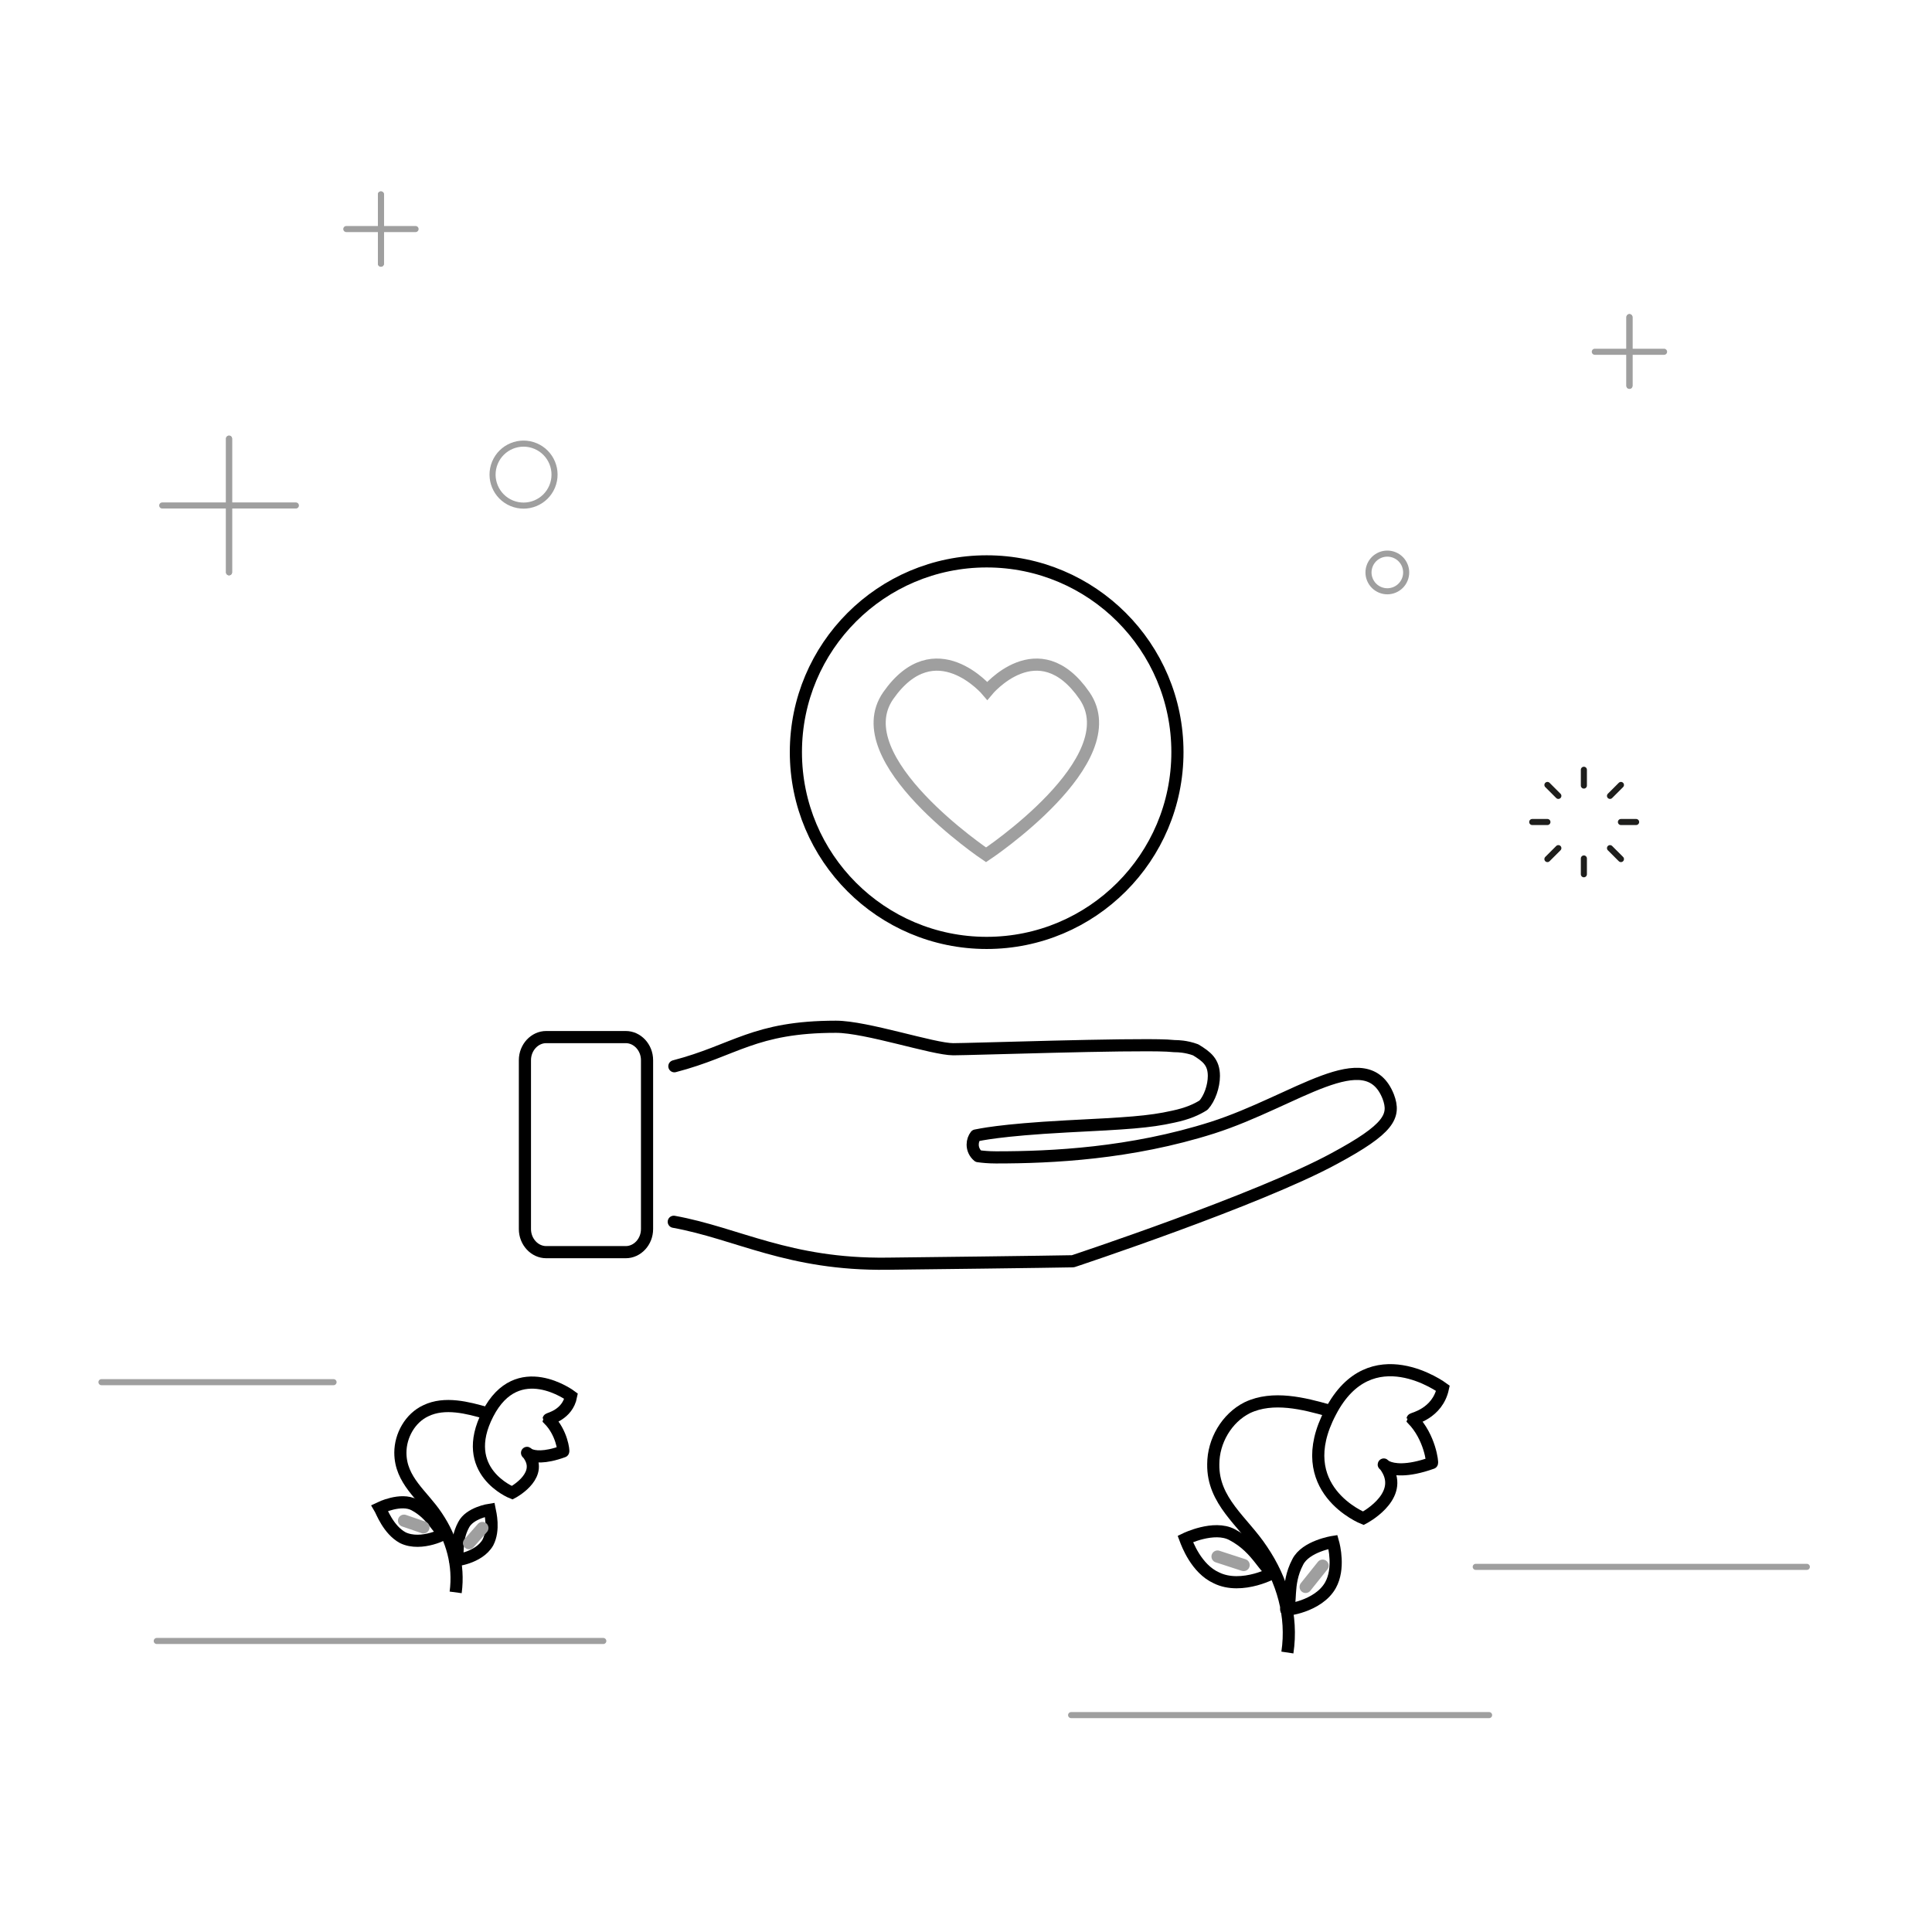 <svg version="1.1" id="Others_support(Bereavment)" xmlns="http://www.w3.org/2000/svg" xmlns:xlink="http://www.w3.org/1999/xlink" x="0px" y="0px" viewBox="0 0 318 318" enable-background="new 0 0 318 318" xml:space="preserve">
<g>
	<line fill="none" stroke="#1E1E1C" stroke-linecap="round" stroke-miterlimit="10" x1="260.7" y1="126.7" x2="260.7" y2="129.3"></line>
	<line fill="none" stroke="#1E1E1C" stroke-linecap="round" stroke-miterlimit="10" x1="254.7" y1="129.2" x2="256.5" y2="131"></line>
	<line fill="none" stroke="#1E1E1C" stroke-linecap="round" stroke-miterlimit="10" x1="252.2" y1="135.3" x2="254.7" y2="135.3"></line>
	<line fill="none" stroke="#1E1E1C" stroke-linecap="round" stroke-miterlimit="10" x1="254.7" y1="141.4" x2="256.5" y2="139.6"></line>
	<line fill="none" stroke="#1E1E1C" stroke-linecap="round" stroke-miterlimit="10" x1="260.7" y1="143.9" x2="260.7" y2="141.3"></line>
	<line fill="none" stroke="#1E1E1C" stroke-linecap="round" stroke-miterlimit="10" x1="266.8" y1="141.4" x2="265" y2="139.6"></line>
	<line fill="none" stroke="#1E1E1C" stroke-linecap="round" stroke-miterlimit="10" x1="269.3" y1="135.3" x2="266.8" y2="135.3"></line>
	<line fill="none" stroke="#1E1E1C" stroke-linecap="round" stroke-miterlimit="10" x1="266.8" y1="129.2" x2="265" y2="131"></line>
</g>
<ellipse transform="matrix(0.385 -0.923 0.923 0.385 53.508 268.677)" fill="none" stroke="#9F9F9F" stroke-linecap="round" stroke-miterlimit="10" cx="228.3" cy="94.2" rx="3.1" ry="3.1"></ellipse>
<ellipse transform="matrix(0.385 -0.923 0.923 0.385 -19.06 127.522)" fill="none" stroke="#9F9F9F" stroke-linecap="round" stroke-miterlimit="10" cx="86.1" cy="78.1" rx="5.1" ry="5.1"></ellipse>
<line fill="none" stroke="#9F9F9F" stroke-linecap="round" stroke-linejoin="round" stroke-miterlimit="10" x1="16.7" y1="227.5" x2="54.9" y2="227.5"></line>
<line fill="none" stroke="#9F9F9F" stroke-linecap="round" stroke-linejoin="round" stroke-miterlimit="10" x1="25.8" y1="270.1" x2="99.3" y2="270.1"></line>
<line fill="none" stroke="#9F9F9F" stroke-linecap="round" stroke-linejoin="round" stroke-miterlimit="10" x1="242.9" y1="257.9" x2="297.4" y2="257.9"></line>
<line fill="none" stroke="#9F9F9F" stroke-linecap="round" stroke-linejoin="round" stroke-miterlimit="10" x1="176.3" y1="282.3" x2="245.1" y2="282.3"></line>
<line fill="none" stroke="#9F9F9F" stroke-linecap="round" stroke-linejoin="round" stroke-miterlimit="10" x1="62.7" y1="32" x2="62.7" y2="43.4"></line>
<line fill="none" stroke="#9F9F9F" stroke-linecap="round" stroke-linejoin="round" stroke-miterlimit="10" x1="62.7" y1="32" x2="62.7" y2="43.4"></line>
<line fill="none" stroke="#9F9F9F" stroke-linecap="round" stroke-linejoin="round" stroke-miterlimit="10" x1="68.4" y1="37.7" x2="57" y2="37.7"></line>
<line fill="none" stroke="#9F9F9F" stroke-linecap="round" stroke-linejoin="round" stroke-miterlimit="10" x1="268.2" y1="52.2" x2="268.2" y2="63.5"></line>
<line fill="none" stroke="#9F9F9F" stroke-linecap="round" stroke-linejoin="round" stroke-miterlimit="10" x1="268.2" y1="52.2" x2="268.2" y2="63.5"></line>
<line fill="none" stroke="#9F9F9F" stroke-linecap="round" stroke-linejoin="round" stroke-miterlimit="10" x1="273.9" y1="57.9" x2="262.5" y2="57.9"></line>
<line fill="none" stroke="#9F9F9F" stroke-linecap="round" stroke-linejoin="round" stroke-miterlimit="10" x1="37.7" y1="72.2" x2="37.7" y2="94.2"></line>
<line fill="none" stroke="#9F9F9F" stroke-linecap="round" stroke-linejoin="round" stroke-miterlimit="10" x1="37.7" y1="72.2" x2="37.7" y2="94.2"></line>
<line fill="none" stroke="#9F9F9F" stroke-linecap="round" stroke-linejoin="round" stroke-miterlimit="10" x1="48.7" y1="83.2" x2="26.7" y2="83.2"></line>
<rect fill="none" width="318" height="318"></rect>
<g>
	<path fill="none" stroke="#000000" stroke-width="2" stroke-miterlimit="10" d="M75,262.1c0.6-4.5-0.6-8.8-3.1-12.5
		c-2.3-3.5-6-5.9-6-10.5c0-2.8,1.6-5.7,4.2-6.9c3.1-1.5,6.9-0.5,10,0.4"></path>
	<path fill="none" stroke="#000000" stroke-width="2" stroke-miterlimit="10" d="M94,229.8c0,0-8.8-6.6-13.7,2.9c-4.9,9.5,4,13,4,13
		s4.8-2.5,3-5.8c-1.2-2.2-0.9,1.3,5.4-1c0.1,0-0.2-3.1-2.4-5.3C90.3,233.5,93.4,232.9,94,229.8z"></path>
	<path fill="none" stroke="#000000" stroke-width="2" stroke-miterlimit="10" d="M62.5,248.2c0,0,3.5-1.7,5.7-0.5
		c3.2,1.7,4,4.6,5.1,4.6c0.3,0-3.9,2.3-7,0.8C63.9,251.8,62.8,248.7,62.5,248.2z"></path>
	<path fill="none" stroke="#000000" stroke-width="2" stroke-miterlimit="10" d="M80.6,248.5c0,0-3.3,0.5-4.3,2.5
		c-1.5,2.8-0.6,5.3-1.4,5.8c-0.2,0.1,3.9-0.3,5.4-2.9C81.4,251.8,80.7,249,80.6,248.5z"></path>
	
		<line fill="none" stroke="#9F9F9F" stroke-width="2" stroke-linecap="round" stroke-linejoin="round" stroke-miterlimit="10" x1="66.5" y1="250.3" x2="69.7" y2="251.4"></line>
	
		<line fill="none" stroke="#9F9F9F" stroke-width="2" stroke-linecap="round" stroke-linejoin="round" stroke-miterlimit="10" x1="79.4" y1="251.5" x2="77.2" y2="254"></line>
</g>
<g>
	<path fill="none" stroke="#000000" stroke-width="2" stroke-miterlimit="10" d="M211.9,272c0.9-6-0.8-11.9-4.2-16.9
		c-3.1-4.7-8.1-8-8-14.1c0-3.8,2.2-7.6,5.6-9.3c4.2-2,9.3-0.7,13.5,0.5"></path>
	<path fill="none" stroke="#000000" stroke-width="2" stroke-miterlimit="10" d="M237.5,228.5c0,0-11.9-8.8-18.5,3.9
		c-6.7,12.7,5.4,17.5,5.4,17.5s6.4-3.3,4.1-7.8c-1.6-3-1.2,1.7,7.2-1.3c0.1,0-0.3-4.2-3.2-7.2C232.5,233.5,236.6,232.7,237.5,228.5z
		"></path>
	<path fill="none" stroke="#000000" stroke-width="2" stroke-miterlimit="10" d="M195.1,253.3c0,0,4.7-2.3,7.7-0.7
		c4.4,2.3,5.4,6.2,6.9,6.1c0.4,0-5.3,3.1-9.5,1C196.9,258.2,195.4,254.1,195.1,253.3z"></path>
	<path fill="none" stroke="#000000" stroke-width="2" stroke-miterlimit="10" d="M219.4,253.8c0,0-4.5,0.7-5.8,3.3
		c-2,3.8-0.8,7.1-1.9,7.8c-0.3,0.2,5.3-0.4,7.3-4C220.5,258.2,219.6,254.5,219.4,253.8z"></path>
	
		<line fill="none" stroke="#9F9F9F" stroke-width="2" stroke-linecap="round" stroke-linejoin="round" stroke-miterlimit="10" x1="200.4" y1="256.2" x2="204.7" y2="257.6"></line>
	
		<line fill="none" stroke="#9F9F9F" stroke-width="2" stroke-linecap="round" stroke-linejoin="round" stroke-miterlimit="10" x1="217.7" y1="257.7" x2="214.9" y2="261.2"></line>
</g>
<g>
	<path fill="none" stroke="#9F9F9F" stroke-width="2" stroke-linecap="round" stroke-miterlimit="10" d="M162.5,113.7
		c0,0,8.4-10.2,16,0.8c7.3,10.6-16.2,26.2-16.2,26.2s-23.4-15.7-16.1-26.2C153.9,103.5,162.5,113.7,162.5,113.7z"></path>
	<circle fill="none" stroke="#000000" stroke-width="2" stroke-miterlimit="10" cx="162.4" cy="123.8" r="31.4"></circle>
</g>
<path fill="none" stroke="#000000" stroke-width="2" stroke-miterlimit="10" d="M106.5,202.3c0,2.1-1.6,3.8-3.5,3.8H89.9
	c-1.9,0-3.5-1.7-3.5-3.8v-27.8c0-2.1,1.6-3.8,3.5-3.8H103c1.9,0,3.5,1.7,3.5,3.8V202.3z"></path>
<path fill="none" stroke="#000000" stroke-width="2" stroke-linecap="round" stroke-linejoin="round" stroke-miterlimit="10" d="
	M111,175.5c10-2.6,13.1-6.5,26.6-6.5c5,0,16,3.7,19.3,3.7c2.9,0,29-0.9,35.2-0.6c1,0.1,1.6,0.1,1.6,0.1s1.5,0,3.1,0.6l0,0
	c1.8,1.1,3,2,3,4.3c0,1.7-0.7,3.7-1.7,4.8c-1.1,0.7-2.6,1.4-5,1.9c-4,0.9-7.6,1.1-17.5,1.6c-11.2,0.6-14.4,1.4-15,1.5
	c-0.3,0.4-0.5,0.9-0.5,1.5c0,0.7,0.3,1.4,0.9,1.9c0.7,0.1,1.7,0.2,2.9,0.2c0.1,0,0.1,0,0.2,0c8.9,0,22-0.6,35.5-4.9
	c13.7-4.4,25.3-14.2,28.9-5.1c1.2,3.2,0.2,5.3-8.9,10.2c-12.5,6.8-43,16.9-43,16.9s-4.5,0.1-30.6,0.4c-16.2,0.2-24.6-5-35.1-6.9"></path>
</svg>